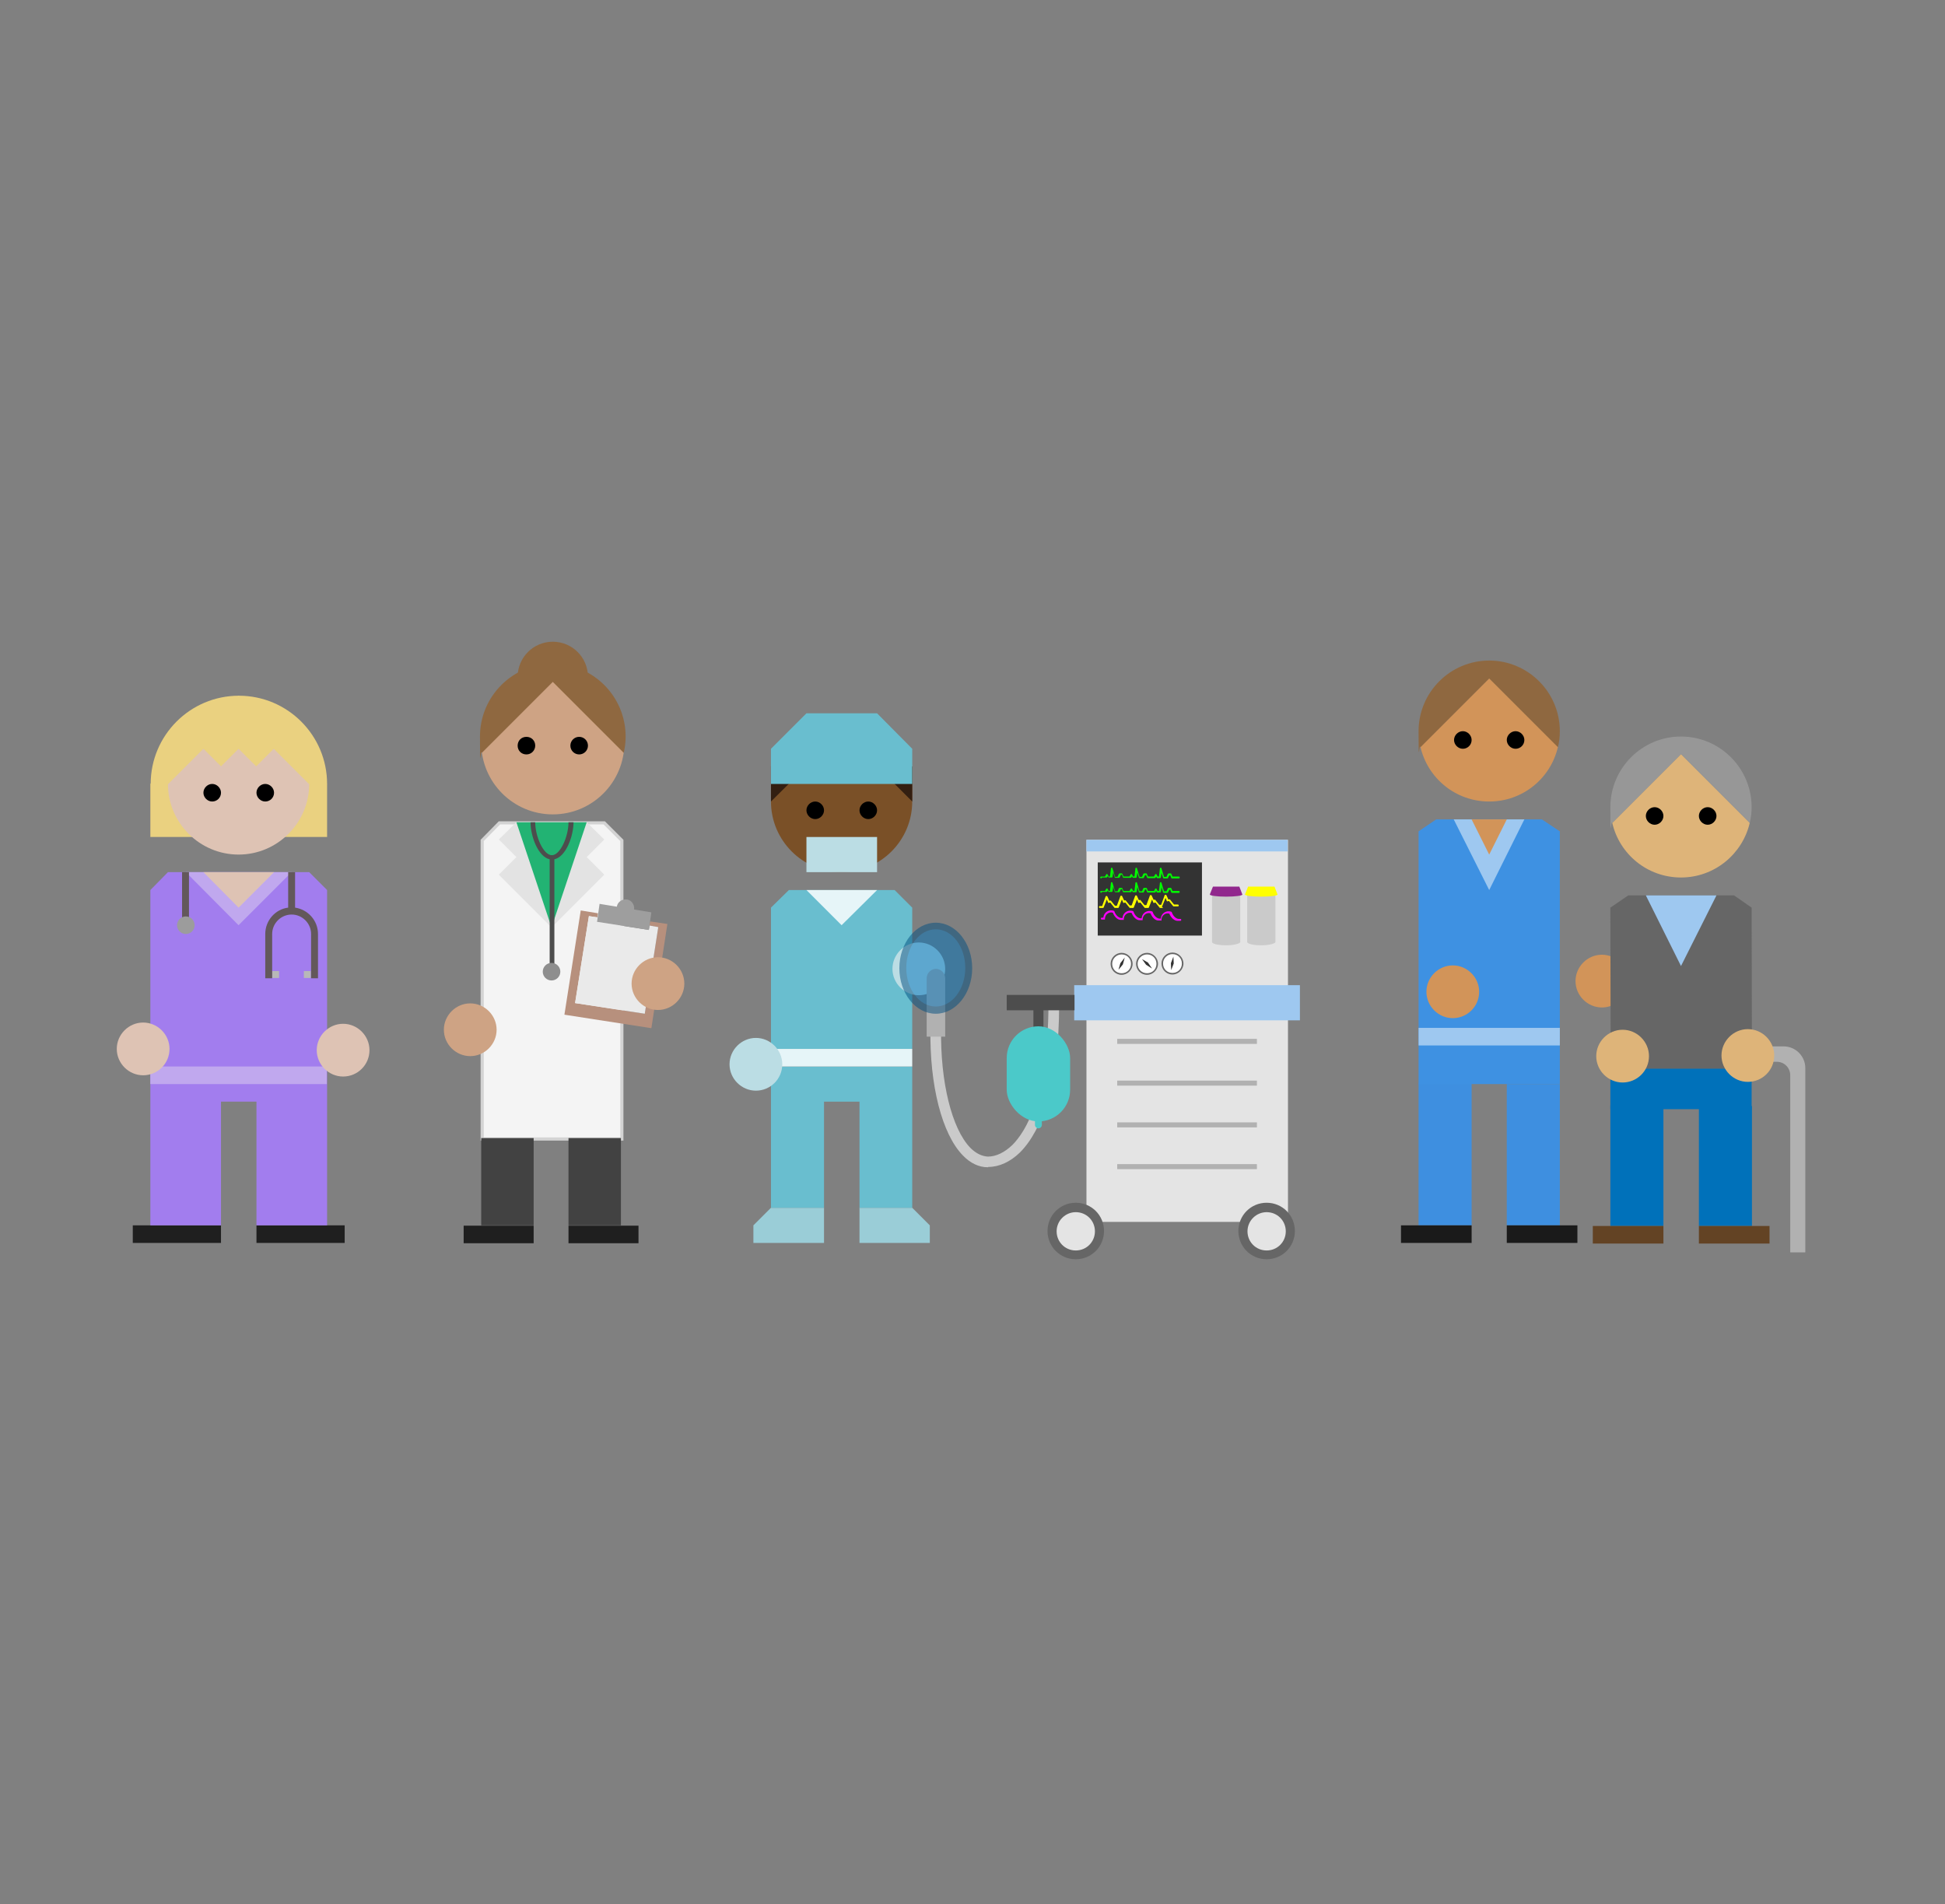 <?xml version="1.0" encoding="UTF-8"?>
<svg xmlns="http://www.w3.org/2000/svg" version="1.1" viewBox="0 0 619.6 606.5">
  <rect x="0" y="0" width="619.6" height="606.5" fill="#808080" stroke="none"/>
  <defs>
    <style>
      .cls-1 {
        fill: #7a5027;
      }

      .cls-2 {
        fill: #69becf;
      }

      .cls-3 {
        fill: #91278d;
      }

      .cls-4 {
        fill: #eaeaea;
      }

      .cls-5 {
        fill: #9c9c9c;
      }

      .cls-6 {
        fill: #f4f4f4;
        stroke: #d3d3d3;
        stroke-miterlimit: 10;
      }

      .cls-7 {
        fill: #e3e3e3;
      }

      .cls-8 {
        fill: #8e8e8e;
      }

      .cls-9 {
        fill: #e4e4e4;
      }

      .cls-10 {
        fill: #deb479;
      }

      .cls-11 {
        fill: #979797;
      }

      .cls-12 {
        fill: #f0f;
      }

      .cls-13 {
        fill: #331f11;
      }

      .cls-14 {
        fill: lime;
      }

      .cls-15 {
        fill: #4bc9c9;
      }

      .cls-16 {
        fill: #9acdd7;
      }

      .cls-17 {
        fill: #b7907d;
      }

      .cls-18 {
        fill: #4d4d4d;
      }

      .cls-19 {
        fill: #b1b1b1;
      }

      .cls-20 {
        fill: #22b373;
      }

      .cls-21 {
        fill: #634324;
      }

      .cls-22 {
        fill: #0071ba;
      }

      .cls-23 {
        fill: #cea384;
      }

      .cls-24 {
        fill: #c0a8ee;
      }

      .cls-25 {
        fill: #004d80;
      }

      .cls-26 {
        fill: #3e91e2;
      }

      .cls-27 {
        fill: #fff;
      }

      .cls-28 {
        fill: #ff0;
      }

      .cls-29 {
        fill: #e6f5f8;
      }

      .cls-30 {
        fill: #8f6840;
      }

      .cls-31 {
        fill: #63585b;
      }

      .cls-32 {
        fill: #666;
      }

      .cls-33 {
        fill: #dec3b4;
      }

      .cls-34 {
        fill: #b8b8b8;
      }

      .cls-35 {
        opacity: .5;
      }

      .cls-36 {
        fill: #ead180;
      }

      .cls-37 {
        fill: #1f1f1f;
      }

      .cls-38 {
        fill: #3e8fe0;
      }

      .cls-39 {
        fill: #424242;
      }

      .cls-40 {
        fill: #bbdde4;
      }

      .cls-41 {
        fill: #9ec8f0;
      }

      .cls-42 {
        fill: #d29459;
      }

      .cls-43 {
        fill: #9e9e9e;
      }

      .cls-44 {
        fill: #a27dee;
      }

      .cls-45 {
        fill: #333;
      }

      .cls-46 {
        fill: #1a1a1a;
      }

      .cls-47 {
        fill: #cacaca;
      }
    </style>
  </defs>
  <!-- Generator: Adobe Illustrator 28.6.0, SVG Export Plug-In . SVG Version: 1.2.0 Build 709)  -->
  <g>
    <g id="Layer_1">
      <g>
        <polygon class="cls-36" points="104.2 266.6 47.9 266.6 47.9 249.7 76 221.6 104.2 249.7 104.2 266.6"/>
        <g>
          <rect class="cls-37" x="42.3" y="390.3" width="28.1" height="5.6"/>
          <rect class="cls-37" x="81.7" y="390.3" width="28.1" height="5.6"/>
        </g>
        <path class="cls-33" d="M53.5,249.7c0,12.4,10.1,22.5,22.5,22.5s22.5-10.1,22.5-22.5v-11.2h-45v11.2h0Z"/>
        <path d="M70.4,252.5c0,1.6-1.3,2.8-2.8,2.8s-2.8-1.3-2.8-2.8,1.3-2.8,2.8-2.8,2.8,1.3,2.8,2.8Z"/>
        <path d="M87.3,252.5c0,1.6-1.3,2.8-2.8,2.8s-2.8-1.3-2.8-2.8,1.3-2.8,2.8-2.8,2.8,1.3,2.8,2.8Z"/>
        <path class="cls-36" d="M104.2,249.7c0-15.5-12.6-28.1-28.1-28.1s-28.1,12.6-28.1,28.1h5.6l11.2-11.2,5.6,5.6,5.6-5.6,5.6,5.6,5.6-5.6,11.2,11.2s5.6,0,5.6,0Z"/>
        <polygon class="cls-44" points="98.5 277.8 53.5 277.8 47.9 283.5 47.9 390.3 70.4 390.3 70.4 350.9 81.7 350.9 81.7 390.3 104.2 390.3 104.2 283.5 98.5 277.8"/>
        <polygon class="cls-24" points="76 294.7 59.2 277.8 92.9 277.8 76 294.7"/>
        <rect class="cls-24" x="47.9" y="339.7" width="56.2" height="5.6"/>
        <path class="cls-33" d="M54,334.1c0,4.7-3.8,8.4-8.4,8.4s-8.4-3.8-8.4-8.4,3.8-8.4,8.4-8.4,8.4,3.8,8.4,8.4Z"/>
        <path class="cls-33" d="M117.7,334.5c0,4.7-3.8,8.4-8.4,8.4s-8.4-3.8-8.4-8.4,3.8-8.4,8.4-8.4,8.4,3.8,8.4,8.4Z"/>
        <polygon class="cls-33" points="64.8 277.8 76 289.1 87.3 277.8 64.8 277.8"/>
        <g>
          <rect class="cls-34" x="86.7" y="309.3" width="2.2" height="2.2"/>
          <rect class="cls-34" x="96.8" y="309.3" width="2.2" height="2.2"/>
          <path class="cls-31" d="M94,289.1v-11.3h-2.2v11.3c-4.1.5-7.3,4.1-7.3,8.4v14.1h2.2v-14.1c0-3.4,2.8-6.2,6.2-6.2s6.2,2.8,6.2,6.2v14.1h2.2v-14.1c0-4.3-3.2-7.8-7.3-8.4h0Z"/>
          <rect class="cls-31" x="58" y="277.8" width="2.2" height="16.9"/>
          <circle class="cls-5" cx="59.2" cy="294.7" r="2.8"/>
        </g>
      </g>
      <g>
        <rect class="cls-38" x="451.9" y="345.1" width="16.9" height="45.2"/>
        <rect class="cls-38" x="480" y="345.3" width="16.9" height="45"/>
        <path class="cls-42" d="M452.5,237.9c2.3,10,11.2,17.4,21.9,17.4s19.6-7.4,21.9-17.4l-21.9-21.9-21.9,21.9Z"/>
        <polygon class="cls-26" points="496.9 330.5 451.9 330.5 451.9 264.8 457.5 261 491.2 261 496.9 264.8 496.9 330.5"/>
        <rect class="cls-26" x="451.9" y="330.5" width="45" height="14.8"/>
        <rect class="cls-41" x="451.9" y="327.4" width="45" height="5.6"/>
        <rect class="cls-46" x="446.3" y="390.3" width="22.5" height="5.6"/>
        <rect class="cls-46" x="480" y="390.3" width="22.5" height="5.6"/>
        <path d="M468.8,235.7c0,1.6-1.3,2.8-2.8,2.8s-2.8-1.3-2.8-2.8,1.3-2.8,2.8-2.8,2.8,1.3,2.8,2.8Z"/>
        <path d="M485.6,235.7c0,1.6-1.3,2.8-2.8,2.8s-2.8-1.3-2.8-2.8,1.3-2.8,2.8-2.8,2.8,1.3,2.8,2.8Z"/>
        <path class="cls-30" d="M474.4,210.4c-12.4,0-22.5,10.1-22.5,22.5s.2,3.4.6,5.1l21.9-21.9,21.9,21.9c.4-1.6.6-3.3.6-5.1,0-12.4-10.1-22.5-22.5-22.5h0Z"/>
        <polygon class="cls-41" points="474.4 283.5 463.1 261 485.6 261 474.4 283.5"/>
        <polygon class="cls-42" points="468.8 261 474.4 272.2 480 261 468.8 261"/>
        <path class="cls-42" d="M471.2,315.9c0,4.7-3.8,8.4-8.4,8.4s-8.4-3.8-8.4-8.4,3.8-8.4,8.4-8.4,8.4,3.8,8.4,8.4Z"/>
        <path class="cls-42" d="M518.7,312.5c0,4.7-3.8,8.4-8.4,8.4s-8.4-3.8-8.4-8.4,3.8-8.4,8.4-8.4,8.4,3.8,8.4,8.4Z"/>
      </g>
      <g>
        <rect class="cls-22" x="513" y="352.1" width="16.9" height="38.4"/>
        <rect class="cls-22" x="541.2" y="352.3" width="16.9" height="38.2"/>
        <path class="cls-10" d="M513.6,262.1c2.3,10,11.2,17.4,21.9,17.4s19.6-7.5,21.9-17.4l-21.9-21.9-21.9,21.9Z"/>
        <polygon class="cls-32" points="558.1 340.5 513.1 340.5 513 289.1 518.7 285.2 552.4 285.2 558 289.1 558.1 340.5"/>
        <rect class="cls-22" x="513" y="340.4" width="45" height="12.9"/>
        <rect class="cls-21" x="507.4" y="390.5" width="22.5" height="5.6"/>
        <rect class="cls-21" x="541.2" y="390.5" width="22.5" height="5.6"/>
        <path d="M529.9,259.9c0,1.5-1.3,2.8-2.8,2.8s-2.8-1.3-2.8-2.8,1.3-2.8,2.8-2.8,2.8,1.3,2.8,2.8Z"/>
        <path d="M546.8,259.9c0,1.5-1.3,2.8-2.8,2.8s-2.8-1.3-2.8-2.8,1.3-2.8,2.8-2.8,2.8,1.3,2.8,2.8Z"/>
        <path class="cls-11" d="M535.5,234.6c-12.4,0-22.5,10.1-22.5,22.5s.2,3.4.6,5l21.9-21.9,21.9,21.9c.4-1.6.6-3.3.6-5,0-12.4-10.1-22.5-22.5-22.5h0Z"/>
        <polygon class="cls-41" points="535.5 307.7 524.3 285.2 546.8 285.2 535.5 307.7"/>
        <path class="cls-19" d="M557.8,338.2h8.2c2.4,0,4.3,1.9,4.3,4.3v56.4h4.8v-58.7c0-3.8-3.1-6.9-6.9-6.9h-10.5v4.8h0Z"/>
        <path class="cls-10" d="M565.2,336.2c0,4.7-3.8,8.4-8.4,8.4s-8.4-3.8-8.4-8.4,3.8-8.4,8.4-8.4,8.4,3.8,8.4,8.4Z"/>
        <path class="cls-10" d="M525.3,336.4c0,4.7-3.8,8.4-8.4,8.4s-8.4-3.8-8.4-8.4,3.8-8.4,8.4-8.4,8.4,3.8,8.4,8.4Z"/>
      </g>
      <g>
        <circle class="cls-30" cx="176.1" cy="215.6" r="11.2"/>
        <circle class="cls-23" cx="176.1" cy="236.6" r="22.8"/>
        <path d="M170.5,237.5c0,1.5-1.2,2.8-2.8,2.8s-2.8-1.2-2.8-2.8,1.2-2.8,2.8-2.8,2.8,1.2,2.8,2.8Z"/>
        <circle cx="184.5" cy="237.5" r="2.8"/>
        <polygon class="cls-6" points="198.1 362.8 153.6 362.8 153.6 267.7 159.1 262.1 192.5 262.1 198.1 267.7 198.1 362.8"/>
        <g>
          <rect class="cls-39" x="153.3" y="362.5" width="16.7" height="27.8"/>
          <rect class="cls-39" x="181.1" y="362.5" width="16.7" height="27.8"/>
        </g>
        <rect class="cls-37" x="147.7" y="390.4" width="22.3" height="5.6"/>
        <rect class="cls-37" x="181.1" y="390.4" width="22.3" height="5.6"/>
        <polygon class="cls-7" points="186.9 261.9 164.5 261.9 158.9 267.4 164.5 273 158.9 278.6 175.7 295.4 192.5 278.6 186.9 273 192.5 267.4 186.9 261.9"/>
        <polygon class="cls-20" points="164.5 261.9 175.7 295.4 186.9 261.9 164.5 261.9"/>
        <path class="cls-18" d="M182.6,261.9h-1.5c0,4.5-2.6,10.5-5.3,10.5s-5.3-6-5.3-10.5h-1.5c0,4.4,2.4,11,6.1,11.8v35.8h1.5v-35.8c3.7-.8,6.1-7.4,6.1-11.8h0Z"/>
        <circle class="cls-8" cx="175.7" cy="309.5" r="2.8"/>
        <path class="cls-23" d="M158.2,328c0,4.6-3.8,8.4-8.4,8.4s-8.4-3.8-8.4-8.4,3.8-8.4,8.4-8.4,8.4,3.8,8.4,8.4Z"/>
        <polygon class="cls-17" points="207.1 293.5 206.9 294.8 209.7 295.3 205.4 322.9 183.2 319.5 187.6 291.8 190.3 292.2 190.5 290.9 185 290 179.8 323.2 207.5 327.5 212.6 294.3 207.1 293.5"/>
        <polygon class="cls-4" points="190.1 293.6 190.3 292.2 187.6 291.8 183.2 319.5 205.4 322.9 209.7 295.3 206.9 294.8 206.7 296.2 190.1 293.6"/>
        <path class="cls-43" d="M190.1,293.6l16.6,2.6.2-1.4.2-1.4.4-2.8-5.5-.9c.2-1.5-.8-3-2.3-3.2-1.5-.2-3,.8-3.2,2.3l-5.5-.9-.4,2.8-.2,1.4-.2,1.4h0Z"/>
        <path class="cls-23" d="M218,313.3c0,4.6-3.8,8.4-8.4,8.4s-8.4-3.8-8.4-8.4,3.8-8.4,8.4-8.4,8.4,3.8,8.4,8.4Z"/>
        <path class="cls-30" d="M176.1,211.4c-12.8,0-23.2,10.4-23.2,23.2s.2,3.5.6,5.2l22.6-22.6,22.6,22.6c.4-1.7.6-3.4.6-5.2,0-12.8-10.4-23.2-23.2-23.2Z"/>
      </g>
      <g>
        <path class="cls-47" d="M314.8,371.8h-.1c-2.9,0-5.6-1.3-8-3.8-6.6-6.8-10.6-22.2-10.3-40.4h3.4c-.3,17,3.4,31.9,9.3,38,1.8,1.8,3.7,2.7,5.6,2.8h0c2.6,0,5.3-1.3,7.8-3.7,4.2-4.2,11.4-15.6,11.5-44.7h3.4c0,12.1-1.3,22.4-3.7,30.6-2.1,7.2-5.1,12.8-8.8,16.5-3.1,3-6.6,4.6-10.1,4.6h0Z"/>
        <rect class="cls-9" x="346.1" y="267.5" width="64.2" height="121.7"/>
        <g>
          <circle class="cls-9" cx="342.7" cy="392.1" r="7.5"/>
          <path class="cls-32" d="M342.7,401.1c-5,0-9-4-9-9s4-9,9-9,9,4,9,9-4,9-9,9ZM342.7,386.1c-3.3,0-6.1,2.7-6.1,6.1s2.7,6.1,6.1,6.1,6.1-2.7,6.1-6.1-2.7-6.1-6.1-6.1Z"/>
        </g>
        <g>
          <circle class="cls-9" cx="403.5" cy="392.1" r="7.5"/>
          <path class="cls-32" d="M403.5,401.1c-5,0-9-4-9-9s4-9,9-9,9,4,9,9-4,9-9,9ZM403.5,386.1c-3.3,0-6.1,2.7-6.1,6.1s2.7,6.1,6.1,6.1,6.1-2.7,6.1-6.1-2.7-6.1-6.1-6.1Z"/>
        </g>
        <rect class="cls-41" x="342.2" y="313.8" width="71.9" height="11.2"/>
        <rect class="cls-41" x="346.1" y="267.5" width="64.1" height="3.7"/>
        <rect class="cls-19" x="355.9" y="330.9" width="44.5" height="1.6"/>
        <rect class="cls-19" x="355.9" y="344.2" width="44.5" height="1.6"/>
        <rect class="cls-19" x="355.9" y="357.5" width="44.5" height="1.6"/>
        <rect class="cls-19" x="355.9" y="370.8" width="44.5" height="1.6"/>
        <rect class="cls-45" x="349.7" y="274.7" width="33.2" height="23.3"/>
        <path class="cls-47" d="M386.1,284.2v15.9h0c.2.6,2.1,1,4.5,1s4.3-.5,4.5-1h0v-15.9h-9Z"/>
        <path class="cls-47" d="M397.3,284.2v15.9h0c.2.6,2.1,1,4.5,1s4.3-.5,4.5-1h0v-15.9h-9Z"/>
        <g>
          <g>
            <circle class="cls-27" cx="357.3" cy="307" r="3.3"/>
            <path class="cls-32" d="M357.3,310.5c-2,0-3.5-1.6-3.5-3.5s1.6-3.5,3.5-3.5,3.5,1.6,3.5,3.5-1.6,3.5-3.5,3.5ZM357.3,304c-1.6,0-3,1.3-3,3s1.3,3,3,3,3-1.3,3-3-1.3-3-3-3Z"/>
          </g>
          <polygon class="cls-45" points="357.7 307.2 357.7 307.2 357.7 307.2 358.3 305 356.9 306.8 356.9 306.8 356.9 306.8 356.9 306.8 356.9 306.8 356.3 308.9 357.7 307.2 357.7 307.2 357.7 307.2"/>
          <g>
            <circle class="cls-27" cx="365.4" cy="307" r="3.3"/>
            <path class="cls-32" d="M365.4,310.5c-2,0-3.5-1.6-3.5-3.5s1.6-3.5,3.5-3.5,3.5,1.6,3.5,3.5-1.6,3.5-3.5,3.5ZM365.4,304c-1.6,0-3,1.3-3,3s1.3,3,3,3,3-1.3,3-3-1.3-3-3-3Z"/>
          </g>
          <polygon class="cls-45" points="365.7 306.6 365.7 306.6 365.7 306.6 363.8 305.5 365.1 307.3 365.1 307.3 365.1 307.3 365.1 307.3 365.1 307.3 367 308.5 365.7 306.6 365.7 306.6 365.7 306.6"/>
          <g>
            <circle class="cls-27" cx="373.5" cy="306.8" r="3.3"/>
            <path class="cls-32" d="M373.5,310.4c-2,0-3.5-1.6-3.5-3.5s1.6-3.5,3.5-3.5,3.5,1.6,3.5,3.5-1.6,3.5-3.5,3.5ZM373.5,303.9c-1.6,0-3,1.3-3,3s1.3,3,3,3,3-1.3,3-3-1.3-3-3-3Z"/>
          </g>
          <polygon class="cls-45" points="373.9 306.9 373.9 306.9 373.9 306.9 373.8 304.7 373 306.8 373 306.8 373 306.8 373 306.8 373 306.8 373.1 309 373.9 306.9 373.9 306.9 373.9 306.9"/>
        </g>
        <path class="cls-3" d="M395.8,285h0s-1-2.6-1-2.6h-8.4l-1,2.5h0c0,.4,2.3.7,5.2.7s5.2-.3,5.2-.7h0Z"/>
        <path class="cls-28" d="M407,285h0s-1-2.6-1-2.6h-8.4l-1,2.5h0c0,.4,2.3.7,5.2.7s5.2-.3,5.2-.7h0Z"/>
        <path class="cls-14" d="M350.8,284.4c-.1,0-.3-.1-.3-.3s.1-.3.3-.3h1.2l.4-.7c0,0,.1-.1.2-.1.1,0,.2,0,.2.1l.4.7h.4l.3-2.6c0-.1.1-.2.2-.2s.3,0,.3.2l.8,2.7h.8l.4-.9c0-.1.2-.2.3-.2h.7c.1.1.2.2.2.3l.3.7h1.9l.4-.7c0,0,.1-.1.2-.1.1,0,.2,0,.2.1l.4.7h.4l.3-2.6c0-.1.1-.2.2-.2s.3,0,.3.2l.8,2.7h.8l.4-.9c0-.1.2-.2.3-.2h.7c.1.1.2.2.2.3l.3.7h1.9l.4-.7c0,0,.1-.1.2-.1h0c.1,0,.2,0,.2.1l.4.7h.4l.3-2.6c0-.1.1-.2.2-.2s.3,0,.3.2l.8,2.7h.8l.4-.9c0-.1.2-.2.3-.2h.7c.1.1.2.2.2.3l.3.7h2c.2,0,.3.1.3.3s-.1.3-.3.3h-2.1c-.1,0-.2,0-.3-.2l-.3-.8h-.3s-.4.8-.4.8c0,.1-.1.2-.2.2h-1.1c-.1,0-.2,0-.3-.2l-.5-1.6-.2,1.5c0,.1-.1.2-.3.2h-.8c-.1,0-.2,0-.2-.1l-.2-.4-.2.4c0,0-.1.1-.2.1h-2.2c-.1,0-.2,0-.3-.2l-.3-.8h-.3s-.4.8-.4.8c0,.1-.1.2-.2.2h-1.1c-.1,0-.2,0-.3-.2l-.5-1.6-.2,1.5c0,.1-.1.2-.3.2h-.8c-.1,0-.2,0-.2-.1l-.2-.4-.2.4c0,0-.1.1-.2.1h-2.2c-.1,0-.2,0-.3-.2l-.3-.8h-.3s-.4.8-.4.8c0,.1-.1.2-.2.2h-1.1c-.1,0-.2,0-.3-.2l-.5-1.6-.2,1.5c0,.1-.1.2-.3.2h-.8c-.1,0-.2,0-.2-.1l-.2-.4-.2.4c0,0-.1.1-.2.1h-1.4Z"/>
        <path class="cls-14" d="M350.8,279.8c-.1,0-.3-.1-.3-.3s.1-.3.3-.3h1.2l.4-.7c0,0,.1-.1.2-.1.1,0,.2,0,.2.1l.4.7h.4l.3-2.6c0-.1.1-.2.2-.2s.3,0,.3.2l.8,2.7h.8l.4-.9c0-.1.2-.2.3-.2h.7c.1.1.2.2.2.3l.3.7h1.9l.4-.7c0,0,.1-.1.2-.1.1,0,.2,0,.2.1l.4.7h.4l.3-2.6c0-.1.1-.2.2-.2s.3,0,.3.2l.8,2.7h.8l.4-.9c0-.1.2-.2.3-.2h.7c.1.1.2.2.2.3l.3.7h1.9l.4-.7c0,0,.1-.1.2-.1h0c.1,0,.2,0,.2.1l.4.7h.4l.3-2.6c0-.1.1-.2.2-.2s.3,0,.3.2l.8,2.7h.8l.4-.9c0-.1.2-.2.3-.2h.7c.1.1.2.2.2.3l.3.7h2c.2,0,.3.1.3.3s-.1.3-.3.3h-2.1c-.1,0-.2,0-.3-.2l-.3-.8h-.3s-.4.8-.4.8c0,.1-.1.2-.2.2h-1.1c-.1,0-.2,0-.3-.2l-.5-1.6-.2,1.5c0,.1-.1.2-.3.2h-.8c-.1,0-.2,0-.2-.1l-.2-.4-.2.4c0,0-.1.1-.2.1h-2.2c-.1,0-.2,0-.3-.2l-.3-.8h-.3s-.4.8-.4.8c0,.1-.1.2-.2.2h-1.1c-.1,0-.2,0-.3-.2l-.5-1.6-.2,1.5c0,.1-.1.2-.3.2h-.8c-.1,0-.2,0-.2-.1l-.2-.4-.2.4c0,0-.1.1-.2.1h-2.2c-.1,0-.2,0-.3-.2l-.3-.8h-.3s-.4.8-.4.8c0,.1-.1.2-.2.2h-1.1c-.1,0-.2,0-.3-.2l-.5-1.6-.2,1.5c0,.1-.1.2-.3.2h-.8c-.1,0-.2,0-.2-.1l-.2-.4-.2.4c0,0-.1.1-.2.1h-1.4Z"/>
        <path class="cls-28" d="M370.5,289.2h-.9c0,0-.2,0-.2-.1l-1.3-1.6h-.3c0,.1-.1.1-.2.1s-.1,0-.2-.1l-.4-1-1,2.5c0,.1-.1.2-.3.2h-.9c0,0-.2,0-.2-.1l-1.3-1.6h-.3c0,.1-.1.1-.2.1s-.1,0-.2-.1l-.4-1-1,2.5c0,.1-.1.2-.3.2h-.9c0,0-.2,0-.2-.1l-1.3-1.6h-.3c0,.1-.1.1-.2.1s-.1,0-.2-.1l-.4-1-1,2.5c0,.1-.1.2-.3.2h-.9c0,0-.2,0-.2-.1l-1.3-1.6h-.3c0,.1-.1.1-.2.1s-.1,0-.2-.1l-.4-1-1,2.5c0,.1-.1.2-.3.2h-.9c-.2,0-.3-.1-.3-.3s.1-.3.3-.3h.7l1.1-3c0-.1.1-.2.3-.2s.2,0,.3.2l.6,1.3h.2c.1-.1.2-.1.3,0l1.3,1.6h.6l1.1-3c0-.1.1-.2.3-.2s.2,0,.3.2l.6,1.3h.2c.1-.1.2-.1.3,0l1.3,1.6h.6l1.1-3c0-.1.1-.2.3-.2s.2,0,.3.2l.6,1.3h.2c.1-.1.2-.1.3,0l1.3,1.6h.6l1.1-3c0-.1.1-.2.3-.2s.2,0,.3.2l.6,1.3h.2c.1-.1.2-.1.3,0l1.3,1.6h.6l1.1-3c0-.1.1-.2.3-.2s.2,0,.3.2l.6,1.3h.2c.1-.1.2-.1.3,0l1.3,1.6h1.2c.1,0,.3.1.3.3s-.1.3-.3.3h-1.3c0,0-.2,0-.2-.1l-1.3-1.6h-.3c0,.1-.1.1-.2.1s-.1,0-.2-.1l-.4-1-1,2.5c0,.1-.1.2-.3.2h.1Z"/>
        <path class="cls-12" d="M375.1,293.3c-1,0-2.1-1-2.6-2.3-.7-.2-1.4,0-1.9.5-.6.6-.6,1.3-.6,1.5,0,0,0,.1,0,.2s-.1,0-.2,0h-.8c-1,0-2-1-2.5-2.3-.7-.2-1.4,0-1.9.5-.6.6-.6,1.3-.6,1.5,0,0,0,.1,0,.2,0,0-.1,0-.2,0h-.8c-1,0-2-1-2.5-2.3-.7-.2-1.4,0-1.9.5-.6.6-.6,1.3-.6,1.5,0,0,0,.1,0,.2,0,0-.1,0-.2,0h-.8c-1,0-2-1-2.5-2.3-.7-.2-1.4,0-1.9.5-.6.6-.6,1.3-.6,1.5,0,0,0,.1,0,.2,0,0-.1,0-.2,0h-.8c-.2,0-.3-.1-.3-.3s.1-.3.3-.3h.5c0-.4.2-1.1.7-1.6.7-.7,1.7-.9,2.6-.6,0,0,.1,0,.2.2.4,1.2,1.3,2,2.1,2.1h.5c0-.4.2-1.1.7-1.6.7-.7,1.7-.9,2.6-.6,0,0,.1,0,.2.2.4,1.2,1.3,2,2.1,2.1h.5c0-.4.2-1.1.7-1.6.7-.7,1.7-.9,2.6-.6,0,0,.1,0,.2.2.4,1.2,1.3,2,2.1,2.1h.5c0-.4.2-1.1.7-1.6.7-.7,1.7-.9,2.6-.6,0,0,.1,0,.2.2.4,1.2,1.4,2.1,2.2,2.1h.5c.2,0,.3.1.3.3s-.1.3-.3.3h-.5Z"/>
        <rect class="cls-18" x="320.7" y="316.9" width="21.6" height="4.9"/>
        <rect class="cls-18" x="329.2" y="321.4" width="3.2" height="6.4"/>
        <g>
          <rect class="cls-15" x="320.7" y="326.9" width="20.2" height="30.3" rx="10.1" ry="10.1"/>
          <path class="cls-15" d="M330.8,351.5h0c.6,0,1.1.5,1.1,1.1v5.7c0,.6-.5,1.1-1.1,1.1h0c-.6,0-1.1-.5-1.1-1.1v-5.7c0-.6.5-1.1,1.1-1.1Z"/>
        </g>
        <g>
          <polygon class="cls-2" points="285 283.5 251.3 283.5 245.6 289.1 245.6 334.1 290.6 334.1 290.6 289.1 285 283.5"/>
          <path class="cls-1" d="M245.6,255.3c0,12.4,10.1,22.5,22.5,22.5s22.5-10.1,22.5-22.5v-11.2h-45v11.2h0Z"/>
          <polygon class="cls-16" points="262.5 395.9 240 395.9 240 390.3 245.6 384.7 262.5 384.7 262.5 395.9"/>
          <polygon class="cls-16" points="296.2 395.9 273.8 395.9 273.8 384.7 290.6 384.7 296.2 390.3 296.2 395.9"/>
          <path d="M262.5,258.1c0,1.5-1.3,2.8-2.8,2.8s-2.8-1.3-2.8-2.8,1.3-2.8,2.8-2.8,2.8,1.3,2.8,2.8Z"/>
          <path d="M279.4,258.1c0,1.5-1.3,2.8-2.8,2.8s-2.8-1.3-2.8-2.8,1.3-2.8,2.8-2.8,2.8,1.3,2.8,2.8Z"/>
          <rect class="cls-40" x="256.9" y="266.6" width="22.5" height="11.2"/>
          <g>
            <polygon class="cls-13" points="290.6 244.1 279.4 244.1 290.6 255.3 290.6 244.1"/>
            <polygon class="cls-13" points="245.6 255.3 256.9 244.1 245.6 244.1 245.6 255.3"/>
          </g>
          <polygon class="cls-2" points="290.6 238.5 290.6 249.7 245.6 249.7 245.6 238.5 256.9 227.2 279.4 227.2 290.6 238.5"/>
          <polygon class="cls-29" points="256.9 283.5 279.4 283.5 268.1 294.7 256.9 283.5"/>
          <polygon class="cls-2" points="245.6 384.7 262.5 384.7 262.5 350.9 273.8 350.9 273.8 384.7 290.6 384.7 290.6 339.7 245.6 339.7 245.6 384.7"/>
          <rect class="cls-29" x="245.6" y="334.1" width="45" height="5.6"/>
          <path class="cls-40" d="M301.1,308.6c0,4.7-3.8,8.4-8.4,8.4s-8.4-3.8-8.4-8.4,3.8-8.4,8.4-8.4,8.4,3.8,8.4,8.4Z"/>
          <path class="cls-40" d="M249.2,339c0,4.7-3.8,8.4-8.4,8.4s-8.4-3.8-8.4-8.4,3.8-8.4,8.4-8.4,8.4,3.8,8.4,8.4h0Z"/>
          <path class="cls-19" d="M298.1,308.6h0c1.6,0,3,1.3,3,3v18.6h-5.9v-18.6c0-1.6,1.3-3,3-3Z"/>
          <g class="cls-35">
            <ellipse class="cls-22" cx="298.1" cy="308.3" rx="10.5" ry="13.4"/>
            <path class="cls-25" d="M298.1,322.9c-6.4,0-11.6-6.5-11.6-14.5s5.2-14.5,11.6-14.5,11.6,6.5,11.6,14.5-5.2,14.5-11.6,14.5ZM298.1,296c-5.2,0-9.4,5.5-9.4,12.3s4.2,12.3,9.4,12.3,9.4-5.5,9.4-12.3-4.2-12.3-9.4-12.3Z"/>
          </g>
        </g>
      </g>
    </g>
  </g>
</svg>